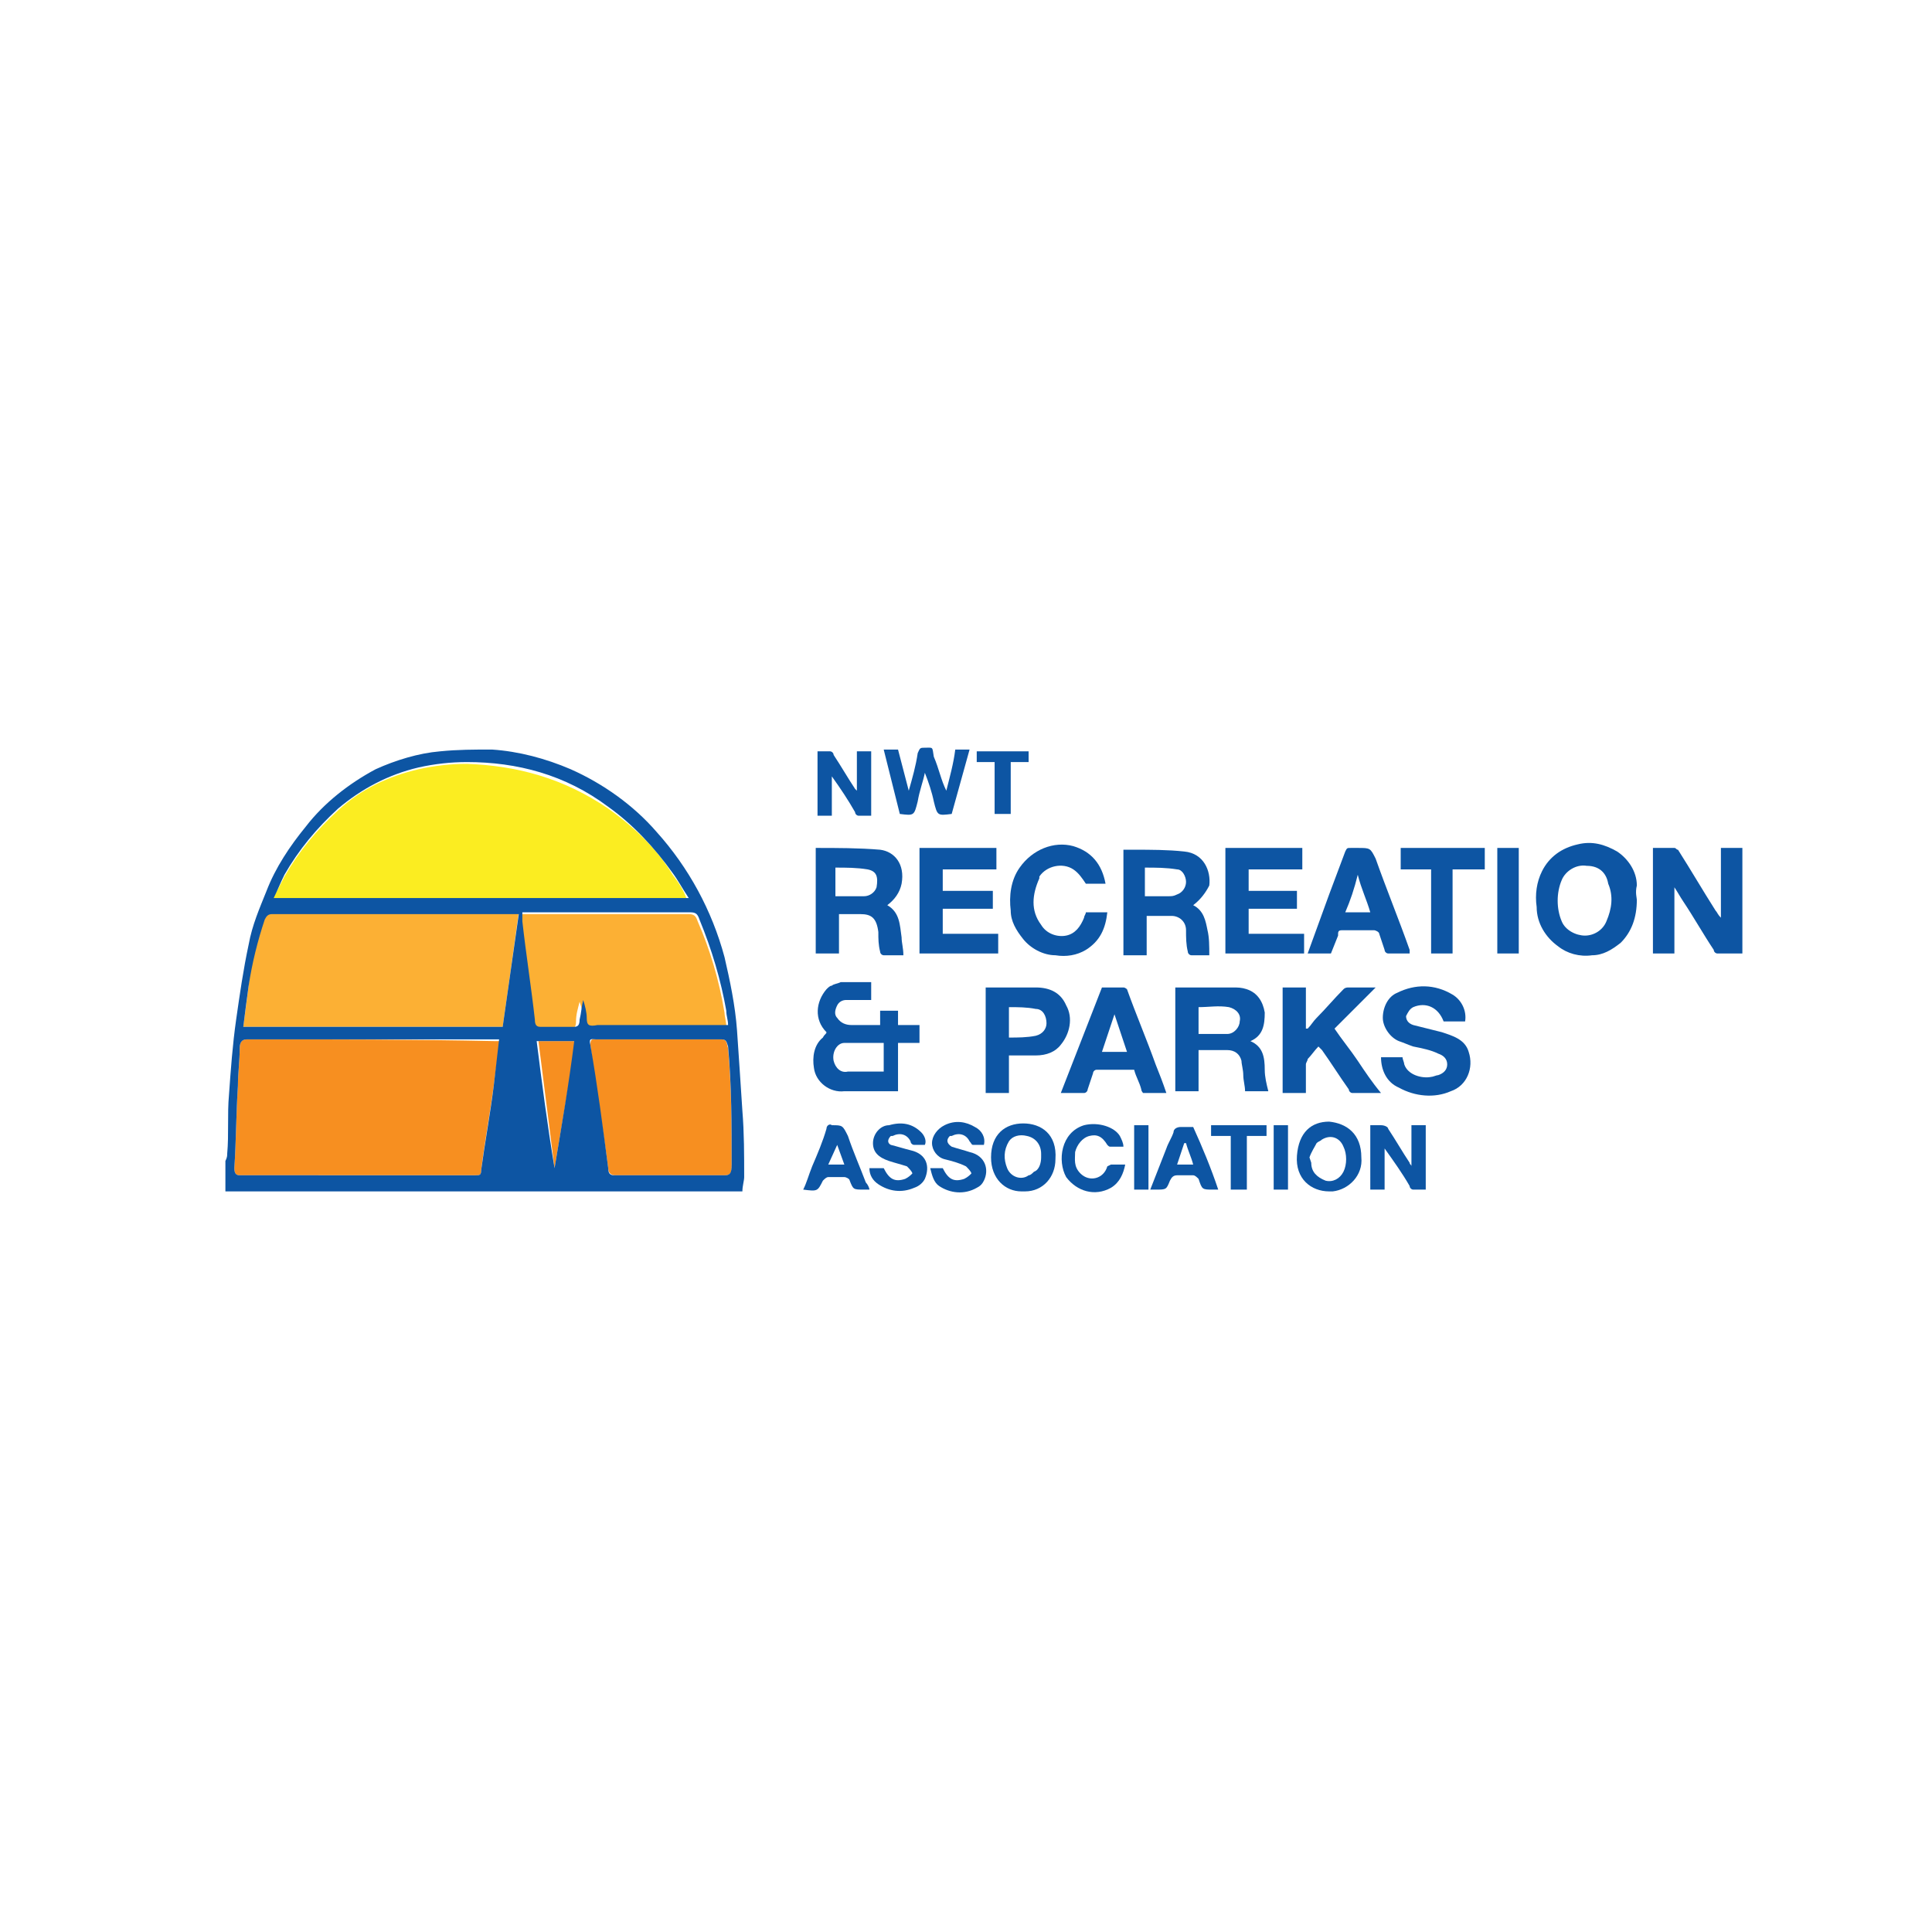 <?xml version="1.0" encoding="utf-8"?>
<!-- Generator: Adobe Illustrator 27.5.0, SVG Export Plug-In . SVG Version: 6.00 Build 0)  -->
<svg version="1.0" id="Layer_1" xmlns="http://www.w3.org/2000/svg" xmlns:xlink="http://www.w3.org/1999/xlink" x="0px" y="0px"
	 viewBox="0 0 108 108" style="enable-background:new 0 0 108 108;" xml:space="preserve">
<style type="text/css">
	.st0{clip-path:url(#SVGID_00000111151266863752743550000017109651744679025795_);fill:#0D55A3;}
	.st1{fill:#0D55A3;}
	.st2{clip-path:url(#SVGID_00000183242028675833505690000015258565967704574594_);fill:#0D55A3;}
	.st3{clip-path:url(#SVGID_00000120553331918727968600000005348528313083853984_);fill:#0D55A3;}
	.st4{clip-path:url(#SVGID_00000040570251364552491890000008957134085087798144_);fill:#0D55A3;}
	.st5{clip-path:url(#SVGID_00000110449665332827612400000007414248360150113429_);fill:#FCB034;}
	.st6{clip-path:url(#SVGID_00000110449665332827612400000007414248360150113429_);fill:#F78F20;}
	.st7{clip-path:url(#SVGID_00000110449665332827612400000007414248360150113429_);fill:#FBED21;}
	.st8{clip-path:url(#SVGID_00000110449665332827612400000007414248360150113429_);fill:#0D55A3;}
</style>
<g>
	<defs>
		<rect id="SVGID_1_" x="12.1" y="39.9" width="85.5" height="30.7"/>
	</defs>
	<clipPath id="SVGID_00000041268211011462272800000003465001691864344461_">
		<use xlink:href="#SVGID_1_"  style="overflow:visible;"/>
	</clipPath>
	<path style="clip-path:url(#SVGID_00000041268211011462272800000003465001691864344461_);fill:#0D55A3;" d="M67,57.8
		c0.5,0,1.1,0,1.6,0c0.4,0,0.7-0.4,0.7-0.7c0.1-0.4-0.2-0.7-0.6-0.8c-0.6-0.1-1.1,0-1.7,0L67,57.8z M65.7,55.2h3.2
		c0.3,0,0.5,0,0.8,0.1c0.6,0.2,0.9,0.7,1,1.3c0,0.7-0.1,1.3-0.8,1.6c0.7,0.3,0.8,0.9,0.8,1.6c0,0.4,0.1,0.8,0.2,1.2h-1.3
		c0-0.3-0.1-0.6-0.1-0.9c0-0.3-0.1-0.6-0.1-0.8c-0.1-0.4-0.4-0.6-0.8-0.6H67v2.3h-1.3L65.7,55.2z"/>
	<path style="clip-path:url(#SVGID_00000041268211011462272800000003465001691864344461_);fill:#0D55A3;" d="M97.2,53.3H96
		c-0.1,0-0.2-0.1-0.2-0.2c-0.6-0.9-1.1-1.8-1.7-2.7c-0.2-0.3-0.3-0.5-0.5-0.8v3.7h-1.2v-5.9h1.2c0.1,0,0.1,0.1,0.2,0.1
		c0.7,1.1,1.4,2.3,2.1,3.4c0.1,0.1,0.1,0.2,0.3,0.4v-3.9h1.2V53.3z"/>
	<path style="clip-path:url(#SVGID_00000041268211011462272800000003465001691864344461_);fill:#0D55A3;" d="M64,50.1h1.3
		c0.2,0,0.3,0,0.5-0.1c0.3-0.1,0.5-0.4,0.5-0.7c0-0.3-0.2-0.7-0.5-0.7c-0.6-0.1-1.2-0.1-1.8-0.1L64,50.1z M66.7,50.6
		c0.6,0.3,0.7,0.9,0.8,1.4c0.1,0.4,0.1,0.9,0.1,1.4h-1c-0.1,0-0.2-0.1-0.2-0.2c-0.1-0.4-0.1-0.8-0.1-1.2c0-0.5-0.4-0.8-0.8-0.8
		c0,0,0,0-0.1,0c-0.4,0-0.8,0-1.3,0v2.2h-1.3v-5.9h0.6c0.9,0,1.9,0,2.8,0.1c1.1,0.1,1.5,1.1,1.4,1.9C67.4,49.9,67.1,50.3,66.7,50.6"
		/>
	<path style="clip-path:url(#SVGID_00000041268211011462272800000003465001691864344461_);fill:#0D55A3;" d="M46.8,50.1h1.5
		c0.3,0,0.6-0.2,0.7-0.5c0.1-0.6,0-0.9-0.5-1c-0.6-0.1-1.2-0.1-1.8-0.1V50.1z M45.6,47.4c1.2,0,2.4,0,3.6,0.1
		c0.8,0.1,1.4,0.8,1.2,1.9c-0.1,0.5-0.4,0.9-0.8,1.2c0.7,0.4,0.7,1.1,0.8,1.8c0,0.3,0.1,0.6,0.1,1h-1.1c-0.1,0-0.2-0.1-0.2-0.2
		c-0.1-0.4-0.1-0.7-0.1-1.1c-0.1-0.8-0.4-1-1-1c-0.4,0-0.8,0-1.2,0v2.2h-1.3L45.6,47.4z"/>
	<path style="clip-path:url(#SVGID_00000041268211011462272800000003465001691864344461_);fill:#0D55A3;" d="M88.7,48.4
		c-0.6-0.1-1.2,0.3-1.4,0.8c-0.3,0.7-0.3,1.6,0,2.3c0.2,0.5,0.8,0.8,1.3,0.8c0.5,0,1-0.3,1.2-0.8c0.3-0.7,0.4-1.4,0.1-2.1
		C89.8,48.8,89.4,48.4,88.7,48.4 M91.5,50.3c0,1-0.3,1.8-0.9,2.4c-0.5,0.4-1,0.7-1.6,0.7c-0.7,0.1-1.4-0.1-1.9-0.5
		c-0.7-0.5-1.2-1.3-1.2-2.2c-0.1-0.7,0-1.4,0.3-2c0.4-0.8,1.1-1.3,2-1.5c0.8-0.2,1.5,0,2.2,0.4c0.6,0.4,1.1,1.1,1.1,1.9
		C91.4,49.9,91.5,50.2,91.5,50.3"/>
	<path style="clip-path:url(#SVGID_00000041268211011462272800000003465001691864344461_);fill:#0D55A3;" d="M76.9,55.2l-2.3,2.3
		c0.4,0.6,0.9,1.2,1.3,1.8c0.4,0.6,0.8,1.2,1.3,1.8h-1.6c-0.1,0-0.2-0.1-0.2-0.2c-0.5-0.7-1-1.5-1.5-2.2c0,0-0.1-0.1-0.2-0.2
		c-0.2,0.2-0.4,0.5-0.6,0.7c0,0.1-0.1,0.2-0.1,0.3v1.6h-1.3v-5.9h1.3v2.3l0.1,0c0.2-0.2,0.3-0.4,0.5-0.6c0.5-0.5,1-1.1,1.5-1.6
		c0.1-0.1,0.2-0.1,0.3-0.1C75.8,55.2,76.3,55.2,76.9,55.2"/>
	<path style="clip-path:url(#SVGID_00000041268211011462272800000003465001691864344461_);fill:#0D55A3;" d="M77.2,59.1h1.2
		c0,0.1,0.1,0.3,0.1,0.4c0.2,0.6,1,0.8,1.5,0.7c0.1,0,0.3-0.1,0.4-0.1c0.3-0.1,0.5-0.3,0.5-0.6c0-0.3-0.2-0.5-0.5-0.6
		c-0.4-0.2-0.9-0.3-1.4-0.4c-0.3-0.1-0.5-0.2-0.8-0.3c-0.5-0.2-0.9-0.8-0.9-1.3c0-0.6,0.3-1.2,0.8-1.4c1-0.5,2.1-0.5,3.1,0.1
		c0.5,0.3,0.8,0.9,0.7,1.5h-1.2c-0.3-0.8-1-1.1-1.7-0.8c-0.2,0.1-0.3,0.3-0.4,0.5c0,0.2,0.1,0.4,0.4,0.5l1.6,0.4
		c0.6,0.2,1.3,0.4,1.5,1.1c0.3,0.9-0.1,1.9-1,2.2c0,0,0,0,0,0c-0.9,0.4-2,0.3-2.9-0.2C77.5,60.5,77.2,59.8,77.2,59.1"/>
	<path style="clip-path:url(#SVGID_00000041268211011462272800000003465001691864344461_);fill:#0D55A3;" d="M49.3,58.3
		c-0.7,0-1.4,0-2.1,0c-0.4,0-0.7,0.5-0.6,1c0.1,0.4,0.4,0.7,0.8,0.6h1.2h0.8V58.3z M46.2,57.7c-0.7-0.7-0.6-1.7,0-2.4
		c0.1-0.1,0.2-0.2,0.3-0.2c0.1-0.1,0.3-0.1,0.5-0.2c0.5,0,1.1,0,1.7,0v1h-1.4c-0.2,0-0.4,0.1-0.5,0.3c-0.1,0.2-0.2,0.5,0,0.7
		c0.2,0.3,0.5,0.4,0.8,0.4c0.5,0,1.1,0,1.6,0v-0.8h1v0.8h1.2v1h-1.2V61h-3c-0.8,0.1-1.6-0.5-1.7-1.3c-0.1-0.6,0-1.3,0.5-1.7
		C46.1,57.8,46.2,57.8,46.2,57.7"/>
</g>
<polygon class="st1" points="72.9,52.2 72.9,53.3 68.5,53.3 68.5,47.4 72.8,47.4 72.8,48.6 69.8,48.6 69.8,49.8 72.5,49.8 
	72.5,50.8 69.8,50.8 69.8,52.2 "/>
<polygon class="st1" points="52.7,50.8 52.7,52.2 55.8,52.2 55.8,53.3 51.4,53.3 51.4,47.4 55.7,47.4 55.7,48.6 52.7,48.6 
	52.7,49.8 55.5,49.8 55.5,50.8 "/>
<g>
	<defs>
		<rect id="SVGID_00000020388576104550651760000011466498915833072294_" x="12.1" y="39.9" width="85.5" height="30.7"/>
	</defs>
	<clipPath id="SVGID_00000034770325716511433060000007712656188437729721_">
		<use xlink:href="#SVGID_00000020388576104550651760000011466498915833072294_"  style="overflow:visible;"/>
	</clipPath>
	<path style="clip-path:url(#SVGID_00000034770325716511433060000007712656188437729721_);fill:#0D55A3;" d="M62.3,56.7l-0.7,2.1H63
		L62.3,56.7z M59.3,61.1l2.3-5.9h1.2c0.1,0,0.2,0.1,0.2,0.1c0.5,1.4,1.1,2.8,1.6,4.2c0.2,0.5,0.4,1,0.6,1.6h-1.3
		c0,0-0.1-0.1-0.1-0.2c-0.1-0.4-0.3-0.7-0.4-1.1h-2.1c-0.1,0-0.2,0.1-0.2,0.2c-0.1,0.3-0.2,0.6-0.3,0.9c0,0.1-0.1,0.2-0.2,0.2
		C60.1,61.1,59.8,61.1,59.3,61.1"/>
	<path style="clip-path:url(#SVGID_00000034770325716511433060000007712656188437729721_);fill:#0D55A3;" d="M61.8,49.4h-1.1
		c-0.2-0.3-0.4-0.6-0.7-0.8c-0.6-0.4-1.5-0.2-1.9,0.4c0,0,0,0.1,0,0.1c-0.4,0.9-0.5,1.8,0.1,2.6c0.3,0.5,0.9,0.7,1.4,0.6
		c0.5-0.1,0.8-0.5,1-1c0-0.1,0.1-0.2,0.1-0.3h1.2c-0.1,0.9-0.4,1.6-1.2,2.1c-0.5,0.3-1.1,0.4-1.7,0.3c-0.7,0-1.4-0.4-1.8-0.9
		c-0.4-0.5-0.7-1-0.7-1.6c-0.1-0.8,0-1.7,0.5-2.4c0.7-1,1.9-1.5,3-1.2C61,47.6,61.6,48.3,61.8,49.4"/>
	<path style="clip-path:url(#SVGID_00000034770325716511433060000007712656188437729721_);fill:#0D55A3;" d="M56.4,58
		c0.5,0,1,0,1.5-0.1c0.4-0.1,0.6-0.4,0.6-0.7c0-0.4-0.2-0.8-0.6-0.8c-0.5-0.1-1-0.1-1.5-0.1L56.4,58z M56.4,59v2.1h-1.3v-5.9h0.3
		h2.5c0.8,0,1.4,0.3,1.7,1c0.4,0.7,0.2,1.6-0.3,2.2C59,58.8,58.5,59,57.9,59C57.4,59,57,59,56.4,59"/>
	<path style="clip-path:url(#SVGID_00000034770325716511433060000007712656188437729721_);fill:#0D55A3;" d="M75.2,51h1.4
		c-0.2-0.7-0.5-1.3-0.7-2.1C75.7,49.7,75.5,50.3,75.2,51L75.2,51z M78.8,53.3h-1.2c-0.1,0-0.2-0.1-0.2-0.2c-0.1-0.3-0.2-0.6-0.3-0.9
		c0-0.1-0.2-0.2-0.3-0.2h-1.7c-0.2,0-0.3,0-0.3,0.2c0,0,0,0,0,0.1l-0.4,1h-1.3c0.4-1.1,0.8-2.2,1.2-3.3c0.3-0.8,0.6-1.6,0.9-2.4
		c0.1-0.2,0.1-0.2,0.3-0.2h0.4c0.7,0,0.7,0,1,0.6c0.6,1.7,1.3,3.4,1.9,5.1C78.8,53.2,78.8,53.3,78.8,53.3"/>
</g>
<polygon class="st1" points="83,48.6 81.2,48.6 81.2,53.3 80,53.3 80,48.6 78.3,48.6 78.3,47.4 83,47.4 "/>
<g>
	<defs>
		<rect id="SVGID_00000001628791832516098650000005611677092499159958_" x="12.1" y="39.9" width="85.5" height="30.7"/>
	</defs>
	<clipPath id="SVGID_00000155844227870482681710000013518439877432214202_">
		<use xlink:href="#SVGID_00000001628791832516098650000005611677092499159958_"  style="overflow:visible;"/>
	</clipPath>
	<path style="clip-path:url(#SVGID_00000155844227870482681710000013518439877432214202_);fill:#0D55A3;" d="M52.9,44.2
		c0.2-0.8,0.4-1.5,0.5-2.3h0.8l-1,3.6c0,0,0,0,0,0c-0.8,0.1-0.8,0.1-1-0.7c-0.1-0.5-0.3-1.1-0.5-1.6c-0.1,0.5-0.3,1-0.4,1.6
		c-0.2,0.8-0.2,0.8-1,0.7c-0.3-1.2-0.6-2.4-0.9-3.6h0.8l0.6,2.3c0.2-0.7,0.4-1.4,0.5-2.1c0.1-0.2,0.1-0.3,0.3-0.3
		c0.6,0,0.5-0.1,0.6,0.5C52.5,43,52.6,43.6,52.9,44.2L52.9,44.2z"/>
	<path style="clip-path:url(#SVGID_00000155844227870482681710000013518439877432214202_);fill:#0D55A3;" d="M76.6,62.9
		c0.2,0,0.4,0,0.6,0c0.2,0,0.4,0.1,0.4,0.2c0.4,0.6,0.8,1.3,1.2,1.9c0,0.1,0.1,0.1,0.1,0.2v-2.3h0.8v3.6c-0.2,0-0.5,0-0.7,0
		c-0.1,0-0.2-0.1-0.2-0.2c-0.4-0.7-0.9-1.4-1.4-2.1v2.3h-0.8V62.9z"/>
	<path style="clip-path:url(#SVGID_00000155844227870482681710000013518439877432214202_);fill:#0D55A3;" d="M48.7,45.6
		c-0.2,0-0.4,0-0.7,0c-0.1,0-0.2-0.1-0.2-0.2c-0.4-0.7-0.8-1.3-1.3-2v2.2h-0.8v-3.6c0.2,0,0.5,0,0.7,0c0.1,0,0.2,0.1,0.2,0.2
		c0.4,0.6,0.8,1.3,1.2,1.9c0,0,0,0,0.1,0.1V42h0.8V45.6z"/>
	<path style="clip-path:url(#SVGID_00000155844227870482681710000013518439877432214202_);fill:#0D55A3;" d="M58.2,64.7v-0.2
		c0-0.5-0.3-0.9-0.8-1c-0.4-0.1-0.8,0-1,0.3c-0.3,0.5-0.3,1-0.1,1.5c0.2,0.5,0.8,0.7,1.2,0.4c0.1,0,0.2-0.1,0.3-0.2
		C58.1,65.4,58.2,65,58.2,64.7L58.2,64.7z M55.4,64.7c0-1.3,0.8-1.9,1.8-1.9c1,0,1.9,0.6,1.8,2c0,1-0.7,1.8-1.7,1.8
		c-0.1,0-0.1,0-0.2,0C56.2,66.6,55.4,65.9,55.4,64.7"/>
	<path style="clip-path:url(#SVGID_00000155844227870482681710000013518439877432214202_);fill:#0D55A3;" d="M73.2,64.7L73.2,64.7
		l0.1,0.3c0,0.5,0.3,0.8,0.8,1c0.4,0.1,0.8-0.1,1-0.5c0.2-0.4,0.2-1,0-1.4c-0.2-0.5-0.7-0.7-1.2-0.4c-0.1,0.1-0.2,0.1-0.3,0.2
		C73.5,64.1,73.3,64.4,73.2,64.7 M76.1,64.7c0.1,1-0.7,1.8-1.6,1.9c-0.1,0-0.2,0-0.2,0c-1,0-1.9-0.7-1.8-2c0.1-1.3,0.8-1.9,1.8-1.9
		C75.3,62.8,76.1,63.4,76.1,64.7"/>
</g>
<rect x="83.7" y="47.4" class="st1" width="1.2" height="5.9"/>
<g>
	<defs>
		<rect id="SVGID_00000077322835645485861890000009551439634259236010_" x="12.1" y="39.9" width="85.5" height="30.7"/>
	</defs>
	<clipPath id="SVGID_00000011748929831125596580000005011216416391897023_">
		<use xlink:href="#SVGID_00000077322835645485861890000009551439634259236010_"  style="overflow:visible;"/>
	</clipPath>
	<path style="clip-path:url(#SVGID_00000011748929831125596580000005011216416391897023_);fill:#0D55A3;" d="M48.6,65.3h0.8
		c0.3,0.6,0.6,0.8,1.2,0.6c0.2-0.1,0.3-0.2,0.4-0.3c0-0.1-0.2-0.3-0.3-0.4c-0.3-0.1-0.7-0.2-1-0.3c-0.6-0.2-0.9-0.5-0.9-1
		c0-0.5,0.4-1,0.9-1c0.7-0.2,1.3-0.1,1.8,0.4c0.2,0.2,0.3,0.5,0.2,0.7c-0.2,0-0.4,0-0.6,0c-0.1,0-0.2-0.1-0.2-0.2
		c-0.2-0.4-0.6-0.5-1-0.3c0,0,0,0-0.1,0c-0.2,0.2-0.2,0.4,0,0.5c0.4,0.1,0.7,0.2,1.1,0.3c0.9,0.2,1.1,0.9,0.8,1.6
		c-0.1,0.2-0.3,0.4-0.6,0.5c-0.7,0.3-1.4,0.2-2-0.2C48.8,66,48.6,65.7,48.6,65.3"/>
	<path style="clip-path:url(#SVGID_00000011748929831125596580000005011216416391897023_);fill:#0D55A3;" d="M52.7,65.3
		c0.3,0.6,0.6,0.8,1.2,0.6c0.2-0.1,0.3-0.2,0.4-0.3c0-0.1-0.2-0.3-0.3-0.4c-0.4-0.2-0.8-0.3-1.2-0.4c-0.4-0.1-0.7-0.5-0.7-0.9
		c0-0.4,0.3-0.8,0.7-1c0.6-0.3,1.2-0.2,1.7,0.1c0.4,0.2,0.6,0.6,0.5,1c-0.2,0-0.4,0-0.6,0c-0.1,0-0.1-0.1-0.2-0.2
		c-0.2-0.4-0.6-0.5-1-0.3c0,0,0,0-0.1,0c-0.2,0.2-0.2,0.4,0.1,0.6c0.3,0.1,0.7,0.2,1,0.3c0.9,0.2,1.1,1,0.8,1.6
		c-0.1,0.2-0.2,0.3-0.4,0.4c-0.7,0.4-1.5,0.3-2.1-0.1c-0.3-0.2-0.4-0.6-0.5-1L52.7,65.3z"/>
	<path style="clip-path:url(#SVGID_00000011748929831125596580000005011216416391897023_);fill:#0D55A3;" d="M62.1,65.1h0.8
		c-0.1,0.5-0.3,1-0.8,1.3c-0.9,0.5-1.9,0.2-2.5-0.6c-0.5-0.9-0.3-2.5,1-2.9c0.8-0.2,1.7,0.1,2,0.6c0.1,0.2,0.2,0.4,0.2,0.6h-0.7
		c-0.1,0-0.1,0-0.2-0.1c-0.3-0.5-0.6-0.6-1-0.5c-0.4,0.1-0.7,0.5-0.8,0.9c0,0.4-0.1,0.8,0.3,1.2c0.5,0.5,1.3,0.3,1.5-0.4L62.1,65.1z
		"/>
	<path style="clip-path:url(#SVGID_00000011748929831125596580000005011216416391897023_);fill:#0D55A3;" d="M46.8,64L46.8,64
		l-0.5,1.1h0.9L46.8,64z M48.6,66.5h-0.3c-0.6,0-0.6,0-0.8-0.5c0-0.1-0.2-0.2-0.3-0.2h-0.9c-0.1,0-0.2,0.1-0.3,0.2
		c-0.3,0.6-0.3,0.6-1.1,0.5c0.2-0.4,0.3-0.8,0.5-1.3c0.3-0.7,0.6-1.4,0.8-2.1c0-0.2,0.2-0.3,0.3-0.2c0,0,0,0,0,0
		c0.6,0,0.6,0,0.9,0.6c0.3,0.9,0.7,1.8,1,2.6C48.5,66.2,48.6,66.4,48.6,66.5"/>
	<path style="clip-path:url(#SVGID_00000011748929831125596580000005011216416391897023_);fill:#0D55A3;" d="M66.7,65.1
		c-0.1-0.4-0.3-0.8-0.4-1.2h-0.1l-0.4,1.2H66.7z M68.1,66.5h-0.3c-0.6,0-0.6,0-0.8-0.6c-0.1-0.1-0.2-0.2-0.3-0.2c-0.3,0-0.6,0-0.9,0
		c-0.2,0-0.3,0.1-0.4,0.3c-0.2,0.5-0.2,0.5-0.8,0.5h-0.3l0.9-2.3c0.1-0.3,0.3-0.6,0.4-0.9c0-0.2,0.2-0.3,0.4-0.3c0,0,0,0,0.1,0
		c0.2,0,0.4,0,0.6,0C67.2,64.1,67.7,65.3,68.1,66.5"/>
</g>
<polygon class="st1" points="68.8,63.5 67.7,63.5 67.7,62.9 70.8,62.9 70.8,63.5 69.7,63.5 69.7,66.5 68.8,66.5 "/>
<polygon class="st1" points="55.6,42.6 54.6,42.6 54.6,42 57.5,42 57.5,42.6 56.5,42.6 56.5,45.5 55.6,45.5 "/>
<rect x="63.4" y="62.9" class="st1" width="0.8" height="3.6"/>
<rect x="71.2" y="62.9" class="st1" width="0.8" height="3.6"/>
<g>
	<defs>
		<rect id="SVGID_00000094606874861734701800000014468651129401575298_" x="12.1" y="39.9" width="85.5" height="30.7"/>
	</defs>
	<clipPath id="SVGID_00000018213371909408129080000016085933402980800896_">
		<use xlink:href="#SVGID_00000094606874861734701800000014468651129401575298_"  style="overflow:visible;"/>
	</clipPath>
	<path style="clip-path:url(#SVGID_00000018213371909408129080000016085933402980800896_);fill:#FCB034;" d="M15.2,51
		c-0.2,0-0.3,0.1-0.4,0.3c-0.5,1.2-0.8,2.5-0.9,3.8c-0.1,0.8-0.2,1.5-0.3,2.3h14.5c0.3-2.1,0.6-4.2,0.9-6.4c-0.1,0-0.2,0-0.3,0
		C24.2,51,19.7,51,15.2,51"/>
	<path style="clip-path:url(#SVGID_00000018213371909408129080000016085933402980800896_);fill:#F78F20;" d="M13.8,58.1
		c-0.3,0-0.4,0.2-0.4,0.5c0,0.7-0.1,1.4-0.1,2.1c-0.1,1.5-0.1,3.1-0.2,4.6c0,0.3,0.1,0.4,0.3,0.4h13.2c0.2,0,0.3,0,0.3-0.3
		c0.2-1.6,0.5-3.2,0.7-4.7c0.1-0.8,0.2-1.6,0.4-2.5c-0.1,0-0.2,0-0.3,0C23.1,58.1,18.5,58.1,13.8,58.1"/>
	<path style="clip-path:url(#SVGID_00000018213371909408129080000016085933402980800896_);fill:#FBED21;" d="M37.6,48.9
		c-0.9-1.5-2.2-2.7-3.6-3.7c-2.5-1.7-5.1-2.4-7.9-2.5c-0.9,0-1.8,0.1-2.7,0.3c-1.7,0.4-3.2,1.1-4.5,2.3c-1.2,1.1-2.2,2.3-3,3.7
		c-0.2,0.4-0.4,0.8-0.7,1.3h23.2C38.2,49.7,37.9,49.3,37.6,48.9"/>
	<path style="clip-path:url(#SVGID_00000018213371909408129080000016085933402980800896_);fill:#F78F20;" d="M31,65.3L31,65.3
		c0.4-2.4,0.8-4.7,1.2-7.1h-2.1C30.4,60.6,30.7,62.9,31,65.3"/>
	<path style="clip-path:url(#SVGID_00000018213371909408129080000016085933402980800896_);fill:#F78F20;" d="M40.3,58.1
		c-1.2,0-2.3,0-3.5,0h-3.5c-0.1,0-0.3-0.1-0.3,0.3c0.3,2.3,0.7,4.6,1,6.9c0,0.3,0.2,0.4,0.4,0.4h6.1c0.3,0,0.4-0.1,0.4-0.5
		c0-2.2,0-4.4-0.2-6.6C40.6,58.2,40.6,58.1,40.3,58.1"/>
	<path style="clip-path:url(#SVGID_00000018213371909408129080000016085933402980800896_);fill:#FCB034;" d="M40.2,57.4
		c0.1,0,0.2,0,0.4,0c0-0.3-0.1-0.6-0.1-0.8c-0.3-1.8-0.8-3.5-1.5-5.1c-0.1-0.3-0.2-0.4-0.5-0.4h-9h-0.4c0,0.2,0,0.4,0,0.5
		c0.2,1.8,0.5,3.7,0.7,5.5c0,0.3,0.1,0.4,0.3,0.4h1.8c0.2,0,0.3-0.1,0.3-0.4c0-0.4,0.1-0.7,0.2-1.1c0.1,0.3,0.2,0.6,0.2,1
		c0,0.4,0.1,0.5,0.5,0.5C35.5,57.4,37.8,57.4,40.2,57.4"/>
	<path style="clip-path:url(#SVGID_00000018213371909408129080000016085933402980800896_);fill:#0D55A3;" d="M40.5,65.7h-6.1
		c-0.2,0-0.4,0-0.4-0.4c-0.3-2.3-0.6-4.6-1-6.9c-0.1-0.4,0.1-0.3,0.3-0.3h3.5h3.5c0.3,0,0.3,0.1,0.4,0.4c0.2,2.2,0.2,4.4,0.2,6.6
		C40.9,65.6,40.8,65.7,40.5,65.7 M32.8,56.9c0-0.3-0.1-0.7-0.2-1c-0.1,0.4-0.1,0.7-0.2,1.1c0,0.3-0.1,0.4-0.3,0.4h-1.9
		c-0.2,0-0.3-0.1-0.3-0.4c-0.2-1.8-0.5-3.7-0.7-5.5c0-0.2,0-0.3,0-0.5h0.4h9c0.3,0,0.4,0.1,0.5,0.4c0.7,1.7,1.2,3.4,1.5,5.1
		c0,0.3,0.1,0.5,0.1,0.8c-0.2,0-0.3,0-0.4,0h-6.9C32.9,57.4,32.8,57.3,32.8,56.9 M31,65.3L31,65.3c-0.4-2.4-0.7-4.7-1-7.1h2.1
		C31.8,60.6,31.4,62.9,31,65.3 M28.1,57.4H13.6c0.1-0.8,0.2-1.6,0.3-2.3c0.2-1.3,0.5-2.5,0.9-3.7c0.1-0.2,0.2-0.3,0.4-0.3h13.5
		c0.1,0,0.2,0,0.3,0C28.7,53.2,28.4,55.3,28.1,57.4 M27.6,60.7c-0.2,1.6-0.5,3.2-0.7,4.7c0,0.3-0.1,0.3-0.3,0.3H13.4
		c-0.2,0-0.3-0.1-0.3-0.4c0.1-1.5,0.1-3.1,0.2-4.6c0-0.7,0.1-1.4,0.1-2.1c0-0.3,0.1-0.5,0.4-0.5h13.8c0.1,0,0.1,0,0.3,0
		C27.8,59,27.7,59.8,27.6,60.7 M15.9,48.9c0.8-1.4,1.8-2.6,3-3.7c1.3-1.1,2.8-1.9,4.5-2.3c0.9-0.2,1.8-0.3,2.7-0.3
		c2.8,0,5.5,0.7,7.9,2.5c1.4,1,2.6,2.3,3.6,3.7c0.3,0.4,0.5,0.8,0.9,1.4H15.3C15.5,49.8,15.7,49.3,15.9,48.9 M41.2,57.6
		c-0.1-1.4-0.4-2.8-0.7-4.1c-0.7-2.6-2-5-3.8-7c-1.3-1.5-3-2.7-4.8-3.5c-1.4-0.6-2.9-1-4.4-1.1c-1,0-1.9,0-2.9,0.1
		c-1.2,0.1-2.5,0.5-3.6,1c-1.5,0.8-2.9,1.9-3.9,3.2c-0.9,1.1-1.7,2.3-2.2,3.6c-0.4,1-0.8,1.9-1,3c-0.3,1.4-0.5,2.8-0.7,4.2
		c-0.2,1.4-0.3,2.8-0.4,4.2c-0.1,1.1,0,2.2-0.1,3.3c0,0.1,0,0.2-0.1,0.4v1.7c0.1,0,0.3,0,0.4,0h28.5c0-0.3,0.1-0.6,0.1-0.8
		c0-1.2,0-2.5-0.1-3.7C41.4,60.5,41.3,59.1,41.2,57.6"/>
</g>
</svg>
